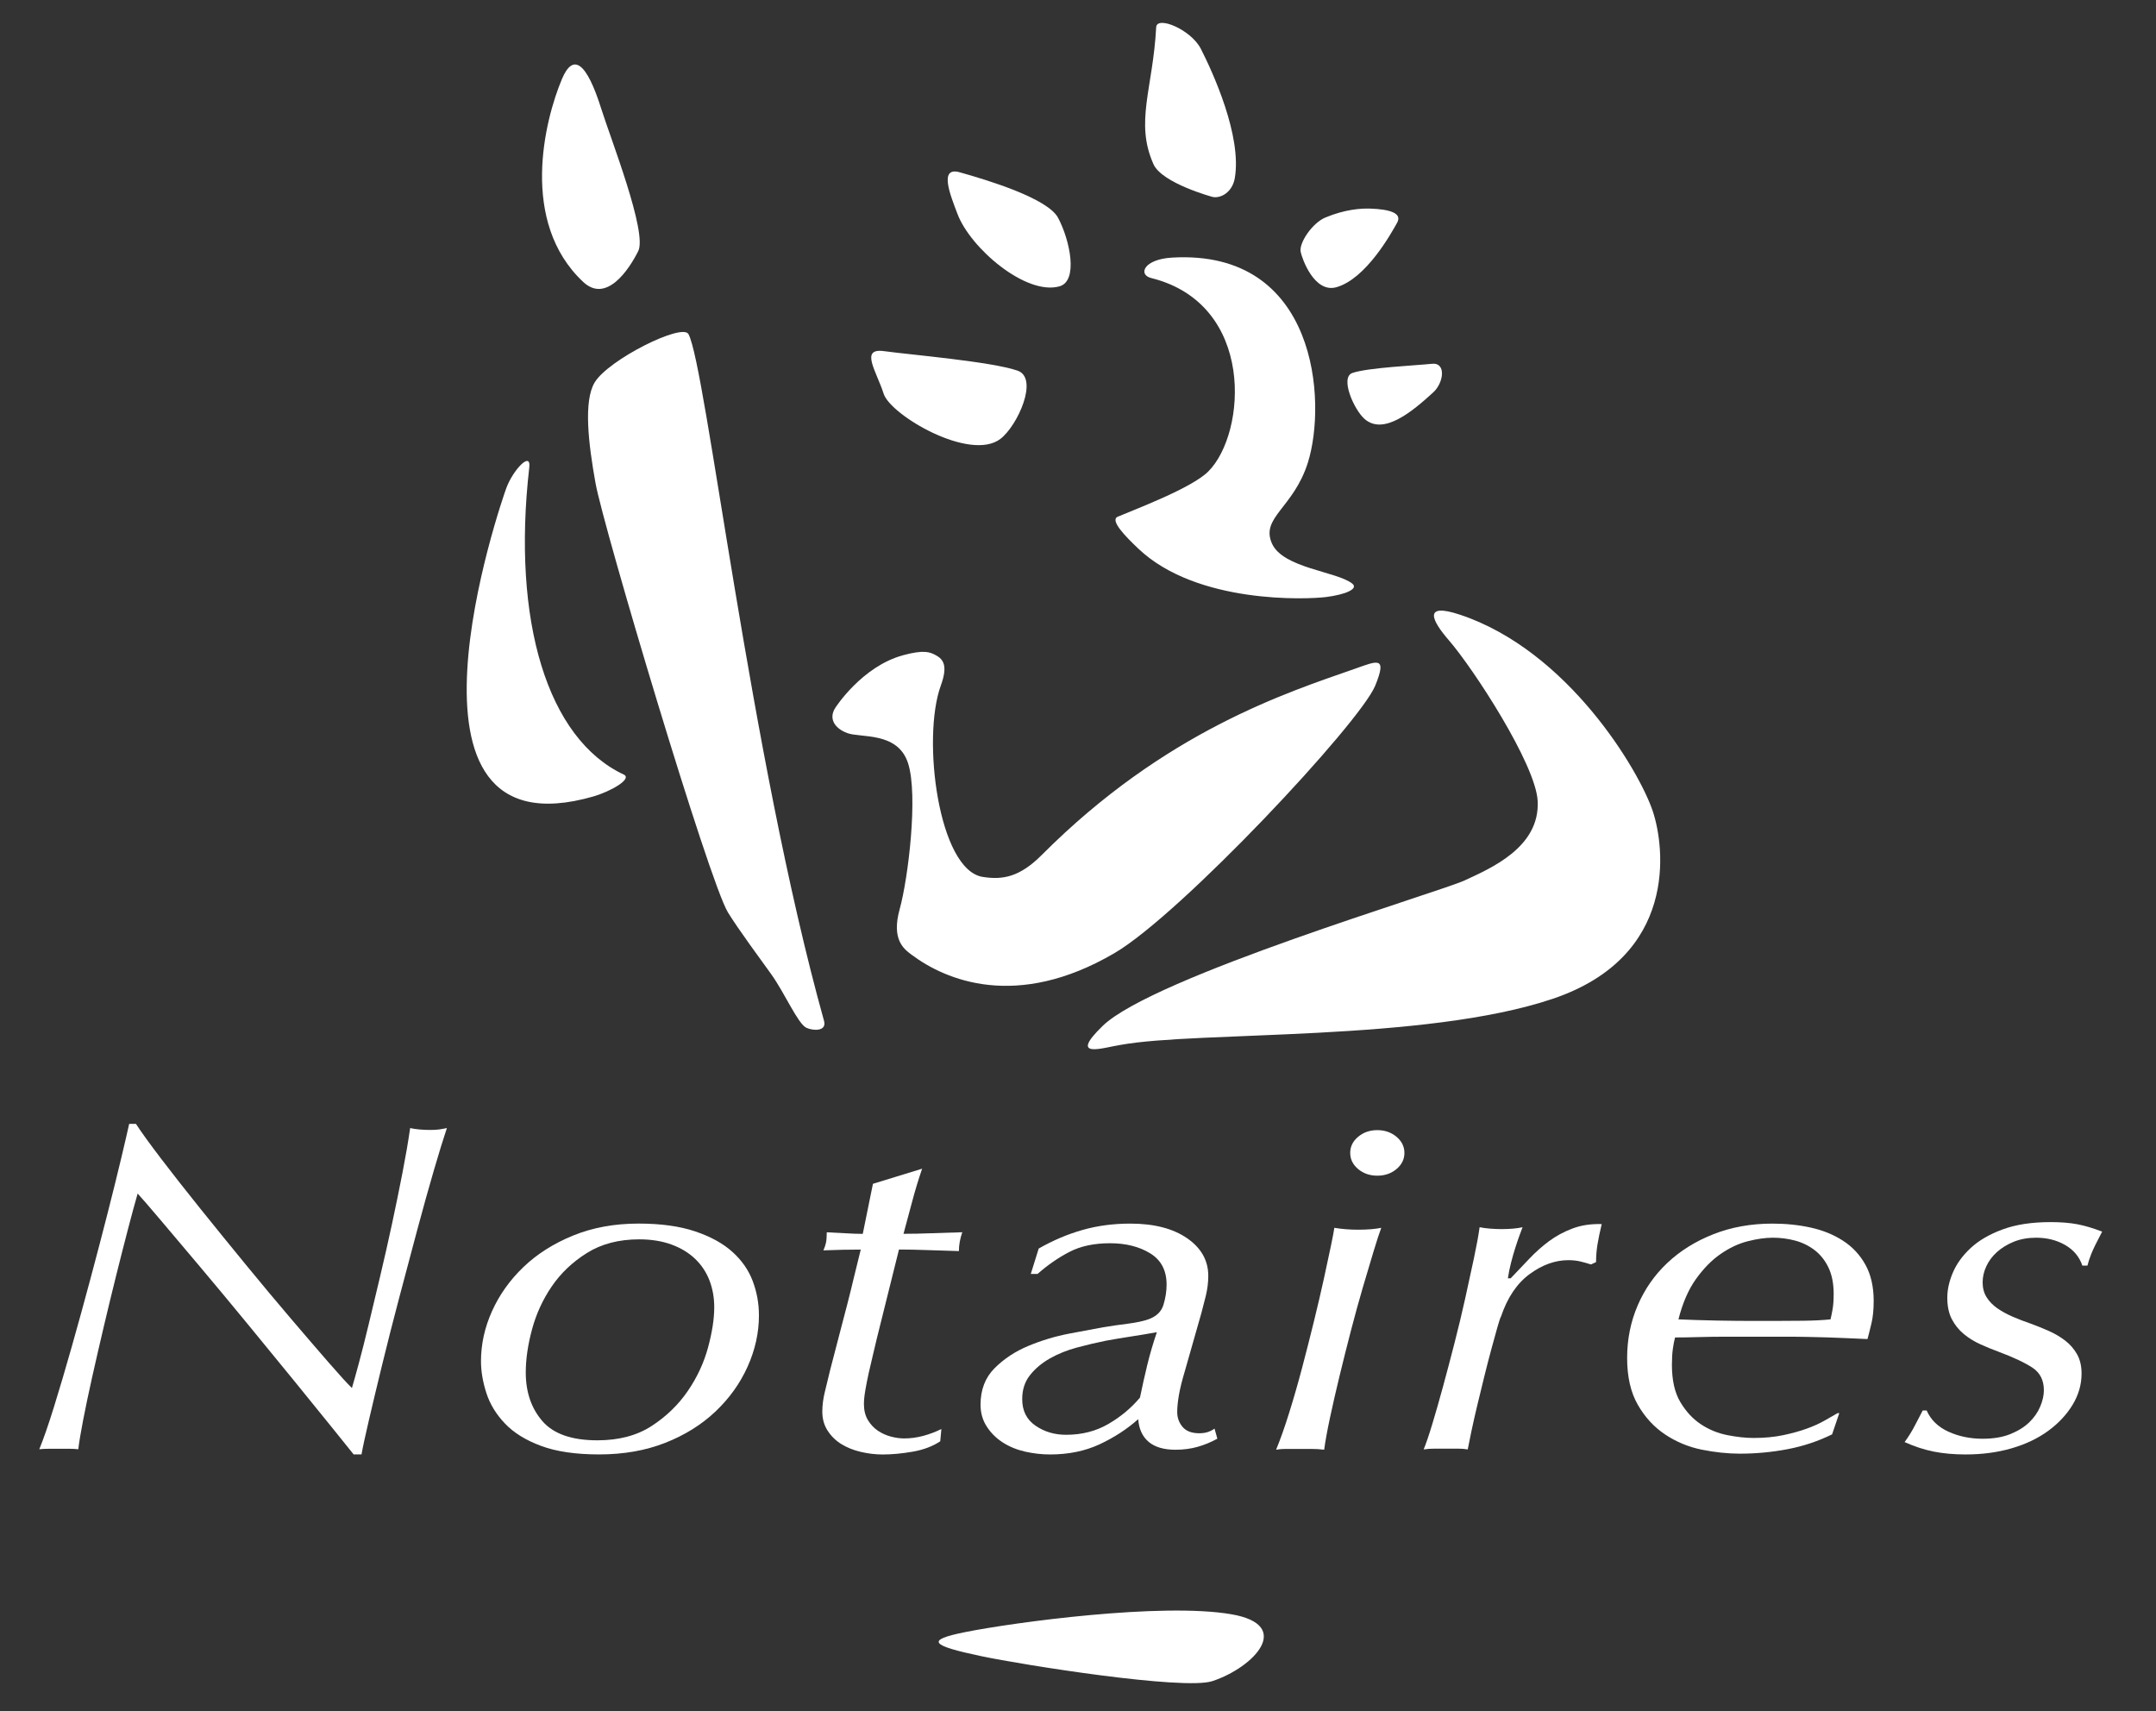 <?xml version="1.0" encoding="utf-8"?>
<!-- Generator: Adobe Illustrator 24.0.2, SVG Export Plug-In . SVG Version: 6.00 Build 0)  -->
<svg version="1.1" xmlns="http://www.w3.org/2000/svg" xmlns:xlink="http://www.w3.org/1999/xlink" x="0px" y="0px"
	 viewBox="0 0 686.46 544.79" style="enable-background:new 0 0 686.46 544.79;" xml:space="preserve">
<rect x="0" y="0" width="686.46" height="544.79" fill="#333333" stroke="none"/>
<style type="text/css">
	.st0{fill:#FFFFFF;}
	.st1{fill-rule:evenodd;clip-rule:evenodd;fill:#FFFFFF;}
</style>
<g id="CARRE_NOIR">
</g>
<g id="LOGO">
	<g>
		<path class="st0" d="M386.02,535.26c-9.07,3-60.38-5.16-73.57-7.94c-16.19-3.4-17.9-5.12-5.11-7.67
			c15.4-3.09,62.66-9.49,84.75-5.67C411.95,517.41,399.28,530.87,386.02,535.26z"/>
		<g>
			<g>
				<g>
					<path class="st1" d="M185.68,89.76c-20.34-19.06-12.33-51.39-6.75-64.62c3.52-8.34,7.81-5.48,12.55,9.62
						c2.9,9.24,14.71,39.3,11.73,45.19C200.25,85.86,193.06,96.68,185.68,89.76z"/>
				</g>
				<path class="st1" d="M265.99,225.32c-2.16,3.24-0.53,6.47,3.77,8.09c4.31,1.61,16.16-0.55,19.39,9.69
					c3.23,10.24,0,36.64-2.69,46.34c-2.69,9.69,1.26,12.66,3.78,14.54c10.78,8.07,33.41,17.78,64.65-0.54
					c21.14-12.39,78.12-73.27,82.97-85.12c3.93-9.59,0.6-7.87-6.46-5.39c-21.55,7.55-60.4,19.88-99.68,59.26
					c-7.03,7.05-12.43,8.03-18.85,7.01c-14.09-2.25-19.43-44.15-13.32-60.92c2.25-6.19,0.93-8.34-1.64-9.69
					c-1.87-0.99-3.71-1.77-10.37,0.03C274.39,212.19,265.99,225.32,265.99,225.32z"/>
				<path class="st0" d="M336.9,69.37c-3.27-6.19-22.22-11.96-31.35-14.52c-6.75-1.89-2.91,7.39-0.7,13.25
					c4.12,10.93,21.8,26.06,32.48,23.07C343.35,89.48,340.74,76.64,336.9,69.37z"/>
				<path class="st0" d="M323.96,118c-8.43-2.9-34.07-5.04-42.5-6.2c-7.8-1.07-2.38,6.42-0.11,13.56
					c2.18,6.83,27.52,21.75,37.18,14.38C323.98,135.57,330.87,120.38,323.96,118z"/>
				<path class="st0" d="M430.62,118.74c4.97-1.69,20.27-2.38,25.29-2.91c4.64-0.49,3.76,6.04,0.46,9.07
					c-6.84,6.27-15.86,13.73-21.87,8.52C431.11,130.48,426.54,120.14,430.62,118.74z"/>
				<path class="st0" d="M386.1,62.71c2.77,0.54,6.29-1.67,7.04-5.93c2.37-13.48-7.1-33.99-10.81-41.26
					c-3.13-6.12-14.01-10.63-14.21-6.84c-1.02,19.5-6.85,30.19-0.86,43.6C370,58.37,386.1,62.71,386.1,62.71z"/>
				<path class="st1" d="M188.95,253.58c5.3-1.53,12.59-5.59,9.62-6.98c-24.2-11.36-35.66-48.68-30.05-97.8
					c0.61-5.33-5.2,0.89-7.3,6.57C159.74,159.35,120.26,273.36,188.95,253.58z"/>
				<path class="st1" d="M461.31,203.86c7.81,9.01,27.61,39.4,28.27,51.1c0.84,14.87-15.09,21.55-23.18,25.33
					c-8.08,3.77-99.13,30.7-115.29,46.33c-11.26,10.89,0.37,6.85,5.74,6.06c24.45-4.46,96.81-0.91,137.57-14.68
					c39.87-13.47,35.71-48.15,31.79-59.8c-4.34-12.9-26.97-51.08-61.41-62.5C452.81,191.72,455.99,197.72,461.31,203.86z"/>
				<path class="st0" d="M362.43,174.68c-4.07-3.86-9.16-9.04-6.55-10.16c5.22-2.25,23.48-9.04,28.85-14.42
					c12.21-12.24,15.04-53.32-18.21-61.58c-4.21-1.05-2.43-5.96,6.63-6.5c46.36-2.73,49.36,45.99,43.27,65.28
					c-4.56,14.45-15.12,17.47-11.43,25.76c3.52,7.88,20.7,8.86,25.57,12.76c2.11,1.68-2.24,3.5-8.33,4.27
					C416.13,190.86,381.07,192.38,362.43,174.68z"/>
			</g>
			<path class="st1" d="M256.71,327.22c-2.73-1.36-6.87-11.06-11.16-17.04c-3.13-4.36-10.51-14.34-13.78-19.68
				c-6.06-9.89-39.64-122.6-42.16-136.68c-2.22-12.38-3.91-26.09-0.25-32.09c4.43-7.26,27.86-18.95,29.84-15.36
				c5.54,10.03,19.5,133.75,43.16,218.64C263.36,328.58,258.62,328.17,256.71,327.22z"/>
			<path class="st1" d="M414.12,80.15c-0.55-2.8,3.7-9.17,7.91-10.91c6.21-2.57,11.18-2.92,14.29-2.82
				c5.92,0.2,10.24,1.37,8.54,4.45c-1.94,3.52-9.91,17.84-19.29,20.56C418.46,93.5,414.53,82.27,414.12,80.15z"/>
		</g>
	</g>
	<g>
		<path class="st0" d="M51.3,368.93c3.66,4.8,7.8,10.07,12.42,15.82c4.62,5.75,9.45,11.69,14.49,17.84
			c5.04,6.15,9.84,11.89,14.4,17.24c4.56,5.35,8.58,10.02,12.06,14.02c3.48,4,5.94,6.7,7.38,8.09c0.48-1.6,1.2-4.17,2.16-7.72
			c0.96-3.55,2.01-7.7,3.15-12.45c1.14-4.75,2.37-9.9,3.69-15.45c1.32-5.55,2.58-11.12,3.78-16.71c1.2-5.6,2.31-11.02,3.33-16.27
			c1.02-5.25,1.83-9.97,2.43-14.17c0.84,0.2,1.83,0.35,2.97,0.45c1.14,0.1,2.25,0.15,3.33,0.15c1.2,0,2.16-0.05,2.88-0.15
			c0.72-0.1,1.56-0.25,2.52-0.45c-1.08,3.2-2.46,7.67-4.14,13.42c-1.68,5.75-3.45,12.1-5.31,19.04c-1.86,6.95-3.78,14.17-5.76,21.66
			c-1.98,7.5-3.78,14.57-5.4,21.22c-1.62,6.65-3.03,12.54-4.23,17.69c-1.2,5.15-1.98,8.77-2.34,10.87h-2.52
			c-0.96-1.2-3.15-3.92-6.57-8.17c-3.42-4.25-7.47-9.24-12.15-14.99c-4.68-5.75-9.69-11.87-15.03-18.36
			c-5.34-6.5-10.41-12.59-15.21-18.29c-4.8-5.7-9-10.67-12.6-14.92c-3.6-4.25-6-7.02-7.2-8.32c-0.84,2.9-1.86,6.65-3.06,11.25
			c-1.2,4.6-2.46,9.55-3.78,14.84c-1.32,5.3-2.64,10.75-3.96,16.34c-1.32,5.6-2.55,10.95-3.69,16.04c-1.14,5.1-2.1,9.67-2.88,13.72
			c-0.78,4.05-1.29,7.12-1.53,9.22c-0.96-0.1-1.92-0.15-2.88-0.15c-0.96,0-2.04,0-3.24,0c-0.96,0-2.01,0-3.15,0
			c-1.14,0-2.19,0.05-3.15,0.15c1.32-3.2,2.88-7.7,4.68-13.49c1.8-5.8,3.69-12.2,5.67-19.19c1.98-7,3.96-14.19,5.94-21.59
			c1.98-7.4,3.81-14.39,5.49-20.99c1.68-6.59,3.12-12.42,4.32-17.46c1.2-5.05,2.04-8.67,2.52-10.87h2.16
			C44.97,360.43,47.64,364.13,51.3,368.93z"/>
		<path class="st0" d="M156.65,417.48c2.34-5.2,5.66-9.88,9.98-14.03c4.32-4.15,9.59-7.5,15.83-10.05
			c6.23-2.55,13.19-3.82,20.87-3.82c7.07,0,13.07,0.83,17.98,2.48c4.91,1.65,8.87,3.82,11.87,6.52c3,2.7,5.16,5.8,6.48,9.3
			s1.98,7.15,1.98,10.95c0,5.5-1.2,10.93-3.6,16.28c-2.4,5.35-5.82,10.12-10.25,14.32c-4.44,4.2-9.78,7.52-16.01,9.97
			c-6.23,2.45-13.25,3.68-21.04,3.68c-7.44,0-13.58-0.9-18.44-2.7c-4.86-1.8-8.7-4.17-11.51-7.12c-2.82-2.95-4.8-6.2-5.94-9.75
			c-1.14-3.55-1.71-6.92-1.71-10.12C153.15,427.98,154.31,422.68,156.65,417.48z M172.69,452.47c3.53,4.08,9.37,6.12,17.52,6.12
			c6.83,0,12.57-1.52,17.25-4.55c4.67-3.03,8.5-6.74,11.5-11.11s5.15-9,6.47-13.87c1.32-4.88,1.98-9.15,1.98-12.83
			c0-3.08-0.51-5.94-1.53-8.58c-1.02-2.63-2.55-4.92-4.58-6.86c-2.04-1.94-4.55-3.46-7.54-4.55c-3-1.09-6.41-1.64-10.24-1.64
			c-6.47,0-12.01,1.45-16.62,4.33c-4.61,2.88-8.35,6.44-11.23,10.66c-2.88,4.23-4.97,8.8-6.29,13.73
			c-1.32,4.92-1.98,9.47-1.98,13.65C167.4,443.22,169.16,448.39,172.69,452.47z"/>
		<path class="st0" d="M290.46,382.46c-0.9,3.41-1.83,6.87-2.79,10.38c2.76,0,5.79-0.06,9.09-0.19c3.3-0.12,6.51-0.23,9.63-0.31
			c-0.72,2.05-1.08,4.05-1.08,6c-3.12-0.08-6.39-0.19-9.81-0.31c-3.42-0.12-6.51-0.19-9.27-0.19l-7.02,28.2
			c-0.36,1.6-0.78,3.38-1.26,5.32c-0.48,1.95-0.93,3.88-1.35,5.78c-0.42,1.9-0.78,3.72-1.08,5.47c-0.3,1.75-0.45,3.22-0.45,4.42
			c0,2,0.42,3.7,1.26,5.1c0.84,1.4,1.89,2.52,3.15,3.38c1.26,0.85,2.64,1.48,4.14,1.88s2.91,0.6,4.23,0.6
			c2.04,0,4.08-0.27,6.12-0.82c2.04-0.55,3.96-1.28,5.76-2.18l-0.36,3.91c-2.4,1.6-5.31,2.7-8.73,3.3c-3.42,0.6-6.63,0.9-9.63,0.9
			c-2.28,0-4.59-0.28-6.92-0.82c-2.33-0.55-4.39-1.37-6.18-2.47c-1.79-1.1-3.25-2.53-4.39-4.28c-1.13-1.75-1.7-3.77-1.7-6.07
			c0-2,0.27-4.1,0.81-6.3c0.54-2.2,1.11-4.55,1.71-7.05c1.32-5.1,2.4-9.25,3.24-12.45c0.84-3.2,1.59-6.07,2.25-8.62
			c0.66-2.55,1.29-5.1,1.89-7.65c0.6-2.55,1.38-5.73,2.34-9.53c-1.68,0-3.57,0.02-5.68,0.06c-2.1,0.04-4.18,0.11-6.21,0.19
			c0.36-0.79,0.62-1.57,0.8-2.36c0.18-0.79,0.27-1.91,0.27-3.39c1.91,0.09,3.91,0.19,6,0.31c2.09,0.12,3.91,0.19,5.46,0.19
			l3.24-15.94l15.66-4.81C292.41,375.59,291.36,379.05,290.46,382.46z"/>
		<path class="st0" d="M344.68,391.61c4.73-1.35,9.8-2.02,15.2-2.02c7.55,0,13.58,1.55,18.08,4.65c4.5,3.1,6.75,7.1,6.75,12
			c0,2.1-0.27,4.25-0.81,6.45c-0.54,2.2-0.99,3.95-1.35,5.25l-5.21,18.3c-0.96,3.2-1.62,5.85-1.98,7.95c-0.36,2.1-0.54,3.9-0.54,5.4
			c0,1.8,0.57,3.38,1.71,4.73c1.14,1.35,2.91,2.02,5.31,2.02c1.08,0,2.01-0.14,2.79-0.41c0.78-0.27,1.47-0.63,2.07-1.07l0.9,3.21
			c-2.04,1.12-4.14,1.99-6.3,2.6c-2.16,0.61-4.5,0.92-7.02,0.92c-3.72,0-6.57-0.84-8.55-2.51c-1.98-1.67-3.09-4.08-3.33-7.22
			c-3.6,3.2-7.71,5.86-12.32,8.01c-4.62,2.14-9.86,3.22-15.74,3.22c-2.64,0-5.28-0.3-7.92-0.89c-2.64-0.6-5.01-1.57-7.11-2.91
			c-2.1-1.34-3.81-3.04-5.13-5.08c-1.32-2.04-1.98-4.36-1.98-6.95c0-4.78,1.5-8.67,4.5-11.66c3-2.99,6.6-5.36,10.8-7.1
			c4.2-1.74,8.52-3.04,12.97-3.89c4.44-0.85,8.04-1.52,10.8-2.02c2.4-0.4,4.98-0.77,7.74-1.12c2.76-0.35,4.98-0.82,6.67-1.42
			c2.52-0.9,4.11-2.44,4.77-4.63c0.66-2.19,0.99-4.33,0.99-6.43c0-4.48-1.74-7.8-5.23-9.94c-3.48-2.14-7.75-3.21-12.79-3.21
			c-5.05,0-9.34,0.91-12.88,2.74c-3.54,1.83-6.94,4.17-10.18,7.03h-2.16l2.52-8.08C335.29,394.92,339.94,392.95,344.68,391.61z
			 M329.67,453.91c2.81,1.95,6.07,2.92,9.78,2.92c5.02,0,9.51-1.15,13.46-3.45c3.95-2.3,7.3-5.1,10.05-8.39
			c0.72-3.5,1.5-6.97,2.33-10.41c0.84-3.45,1.86-6.92,3.05-10.42c-2.75,0.5-5.44,0.95-8.07,1.35c-2.63,0.4-5.32,0.85-8.07,1.35
			c-2.99,0.6-6.07,1.32-9.24,2.17c-3.17,0.85-6.04,2-8.61,3.45c-2.57,1.45-4.7,3.22-6.37,5.32c-1.68,2.1-2.51,4.64-2.51,7.64
			C325.45,449.14,326.86,451.97,329.67,453.91z"/>
		<path class="st0" d="M437.36,398.36c-1.02,3.35-2.16,7.18-3.42,11.48c-1.26,4.3-2.52,8.88-3.78,13.72
			c-1.26,4.85-2.46,9.62-3.6,14.32c-1.14,4.7-2.16,9.15-3.06,13.35c-0.9,4.2-1.53,7.65-1.89,10.35c-1.32-0.17-2.7-0.25-4.14-0.25
			c-1.44,0-2.82,0-4.14,0c-1.44,0-2.73,0-3.87,0c-1.14,0-2.19,0.08-3.15,0.25c1.32-3.2,2.7-7.09,4.14-11.7
			c1.44-4.6,2.82-9.4,4.14-14.4s2.58-9.95,3.78-14.85c1.2-4.9,2.25-9.4,3.15-13.5c0.9-4.1,1.65-7.6,2.25-10.5
			c0.6-2.9,0.96-4.8,1.08-5.7c2.4,0.4,4.92,0.6,7.56,0.6c3,0,5.46-0.2,7.38-0.6C439.18,392.54,438.38,395.01,437.36,398.36z
			 M432.42,361.95c1.68-1.41,3.71-2.12,6.11-2.12c2.39,0,4.43,0.71,6.11,2.12c1.68,1.41,2.52,3.12,2.52,5.13
			c0,2.02-0.84,3.73-2.52,5.14c-1.68,1.41-3.71,2.11-6.11,2.11c-2.4,0-4.43-0.7-6.11-2.11c-1.68-1.41-2.52-3.12-2.52-5.14
			C429.9,365.07,430.74,363.36,432.42,361.95z"/>
		<path class="st0" d="M503.32,401.68c-1.2-0.3-2.52-0.45-3.96-0.45c-4.2,0-8.31,1.48-12.33,4.43c-4.02,2.95-7.05,7.44-9.09,13.45
			c-0.24,0.4-0.63,1.55-1.17,3.46c-0.54,1.91-1.17,4.18-1.89,6.84c-0.72,2.66-1.47,5.56-2.25,8.71c-0.78,3.16-1.53,6.23-2.25,9.24
			c-0.72,3.01-1.35,5.79-1.89,8.34c-0.54,2.55-0.93,4.48-1.17,5.79c-0.96-0.17-1.98-0.25-3.06-0.25c-1.08,0-2.28,0-3.6,0
			c-1.32,0-2.61,0-3.87,0c-1.26,0-2.43,0.08-3.51,0.25c0.72-1.7,1.62-4.33,2.7-7.89c1.08-3.55,2.22-7.54,3.42-11.94
			c1.2-4.41,2.43-9.06,3.69-13.97c1.26-4.91,2.4-9.66,3.42-14.27c1.02-4.61,1.95-8.89,2.79-12.84c0.84-3.95,1.44-7.23,1.8-9.84
			c0.96,0.2,2.07,0.35,3.33,0.45c1.26,0.1,2.49,0.15,3.69,0.15c2.64,0,4.86-0.2,6.66-0.6c-0.24,0.6-0.57,1.48-0.99,2.64
			c-0.42,1.16-0.87,2.48-1.35,3.99c-0.48,1.51-0.93,3.09-1.35,4.74c-0.42,1.66-0.75,3.29-0.99,4.89h0.9c1.92-2,3.87-4.05,5.85-6.15
			c1.98-2.1,4.08-3.98,6.3-5.63c2.22-1.65,4.71-3,7.47-4.05c2.76-1.05,5.88-1.53,9.36-1.43c-0.6,2.49-1.05,4.66-1.35,6.5
			c-0.3,1.84-0.45,3.71-0.45,5.61l-1.62,0.75C505.61,402.28,504.52,401.98,503.32,401.68z"/>
		<path class="st0" d="M569.17,461.41c-4.99,0.95-10.07,1.43-15.23,1.43c-3.85,0-7.88-0.43-12.08-1.27
			c-4.21-0.85-8.08-2.45-11.63-4.8c-3.55-2.35-6.46-5.5-8.74-9.46c-2.28-3.95-3.42-8.93-3.42-14.94c0-5.9,1.11-11.46,3.33-16.66
			c2.22-5.2,5.37-9.73,9.45-13.58c4.08-3.85,8.97-6.91,14.68-9.16c5.7-2.25,11.97-3.38,18.82-3.38c4.32,0,8.4,0.43,12.24,1.28
			c3.84,0.85,7.26,2.25,10.26,4.2c3,1.95,5.37,4.5,7.11,7.65c1.74,3.15,2.61,6.98,2.61,11.48c0,2.8-0.24,5.2-0.72,7.2
			c-0.48,2-0.89,3.65-1.25,4.95c-2.51-0.1-4.78-0.2-6.81-0.3c-2.03-0.1-4.03-0.18-6-0.23c-1.97-0.05-4.04-0.1-6.18-0.15
			c-2.15-0.05-4.6-0.07-7.34-0.07H555h-5.55c-2.87,0-5.73,0.04-8.6,0.12c-2.87,0.09-5.38,0.12-7.52,0.12c-0.27,1-0.5,2.21-0.7,3.61
			c-0.2,1.4-0.3,3.11-0.3,5.11c0,4.91,0.89,8.86,2.69,11.87c1.79,3.01,3.98,5.36,6.55,7.06c2.57,1.7,5.38,2.85,8.43,3.45
			c3.05,0.6,5.83,0.9,8.34,0.9c3.47,0,6.61-0.3,9.42-0.89c2.81-0.59,5.32-1.29,7.54-2.09c2.21-0.8,4.12-1.67,5.74-2.61
			c1.62-0.95,2.96-1.71,4.04-2.31h0.54l-2.29,6.75C578.88,458.88,574.16,460.46,569.17,461.41z M556.46,395.21
			c-2.94,0.75-5.82,2.11-8.64,4.06c-2.82,1.95-5.43,4.61-7.83,7.96c-2.4,3.36-4.26,7.64-5.58,12.85c3.72,0.17,7.8,0.29,12.24,0.38
			c4.44,0.09,8.52,0.12,12.24,0.12h5.76c3,0,6.18-0.02,9.54-0.06c3.36-0.04,6.24-0.19,8.64-0.44c0.22-0.9,0.44-1.98,0.66-3.23
			c0.22-1.25,0.34-2.88,0.34-4.89c0-3.3-0.56-6.11-1.67-8.41c-1.11-2.3-2.6-4.16-4.46-5.56c-1.86-1.4-3.93-2.41-6.21-3.01
			c-2.28-0.6-4.62-0.9-7.02-0.9C562.07,394.08,559.39,394.46,556.46,395.21z"/>
		<path class="st0" d="M657.54,396.41c-2.69-1.55-5.77-2.33-9.24-2.33c-2.63,0-4.99,0.43-7.09,1.27c-2.09,0.85-3.89,1.95-5.38,3.29
			c-1.5,1.35-2.63,2.87-3.41,4.57c-0.78,1.7-1.16,3.39-1.16,5.09c0,1.8,0.41,3.37,1.25,4.71c0.84,1.35,1.97,2.52,3.4,3.52
			c1.43,1,3.07,1.9,4.92,2.7c1.85,0.8,3.79,1.55,5.82,2.24c1.91,0.7,3.82,1.47,5.73,2.32c1.91,0.85,3.64,1.88,5.19,3.07
			c1.55,1.2,2.8,2.64,3.76,4.34c0.95,1.7,1.43,3.74,1.43,6.14c0,3.49-0.96,6.81-2.86,9.95c-1.91,3.14-4.5,5.91-7.79,8.31
			c-3.28,2.39-7.16,4.24-11.64,5.54c-4.48,1.3-9.35,1.95-14.61,1.95c-3.72,0-7.11-0.3-10.17-0.91c-3.06-0.61-6.15-1.62-9.27-3.03
			c1.32-1.81,2.46-3.66,3.42-5.56c0.96-1.9,1.74-3.4,2.34-4.5h1.26c1.32,3,3.63,5.25,6.93,6.75c3.3,1.5,6.93,2.25,10.89,2.25
			c3.46,0,6.41-0.5,8.86-1.5c2.45-1,4.44-2.24,5.99-3.74c1.55-1.5,2.71-3.17,3.49-5.02c0.77-1.84,1.16-3.57,1.16-5.16
			c0-3.19-1.2-5.59-3.6-7.18c-2.4-1.59-5.99-3.29-10.79-5.09c-1.92-0.7-3.87-1.5-5.84-2.39c-1.98-0.9-3.75-2-5.3-3.29
			c-1.56-1.3-2.82-2.87-3.78-4.71c-0.96-1.84-1.44-4.12-1.44-6.81c0-2.59,0.6-5.29,1.8-8.08c1.2-2.79,3.09-5.39,5.67-7.78
			s5.97-4.37,10.17-5.91c4.2-1.55,9.29-2.32,15.29-2.32c3.23,0,6.05,0.23,8.45,0.68c2.4,0.45,5.04,1.24,7.92,2.35
			c-1.8,3.41-2.97,5.82-3.51,7.22c-0.54,1.4-0.93,2.6-1.17,3.6h-1.62C662.06,400.14,660.23,397.96,657.54,396.41z"/>
	</g>
</g>
</svg>

